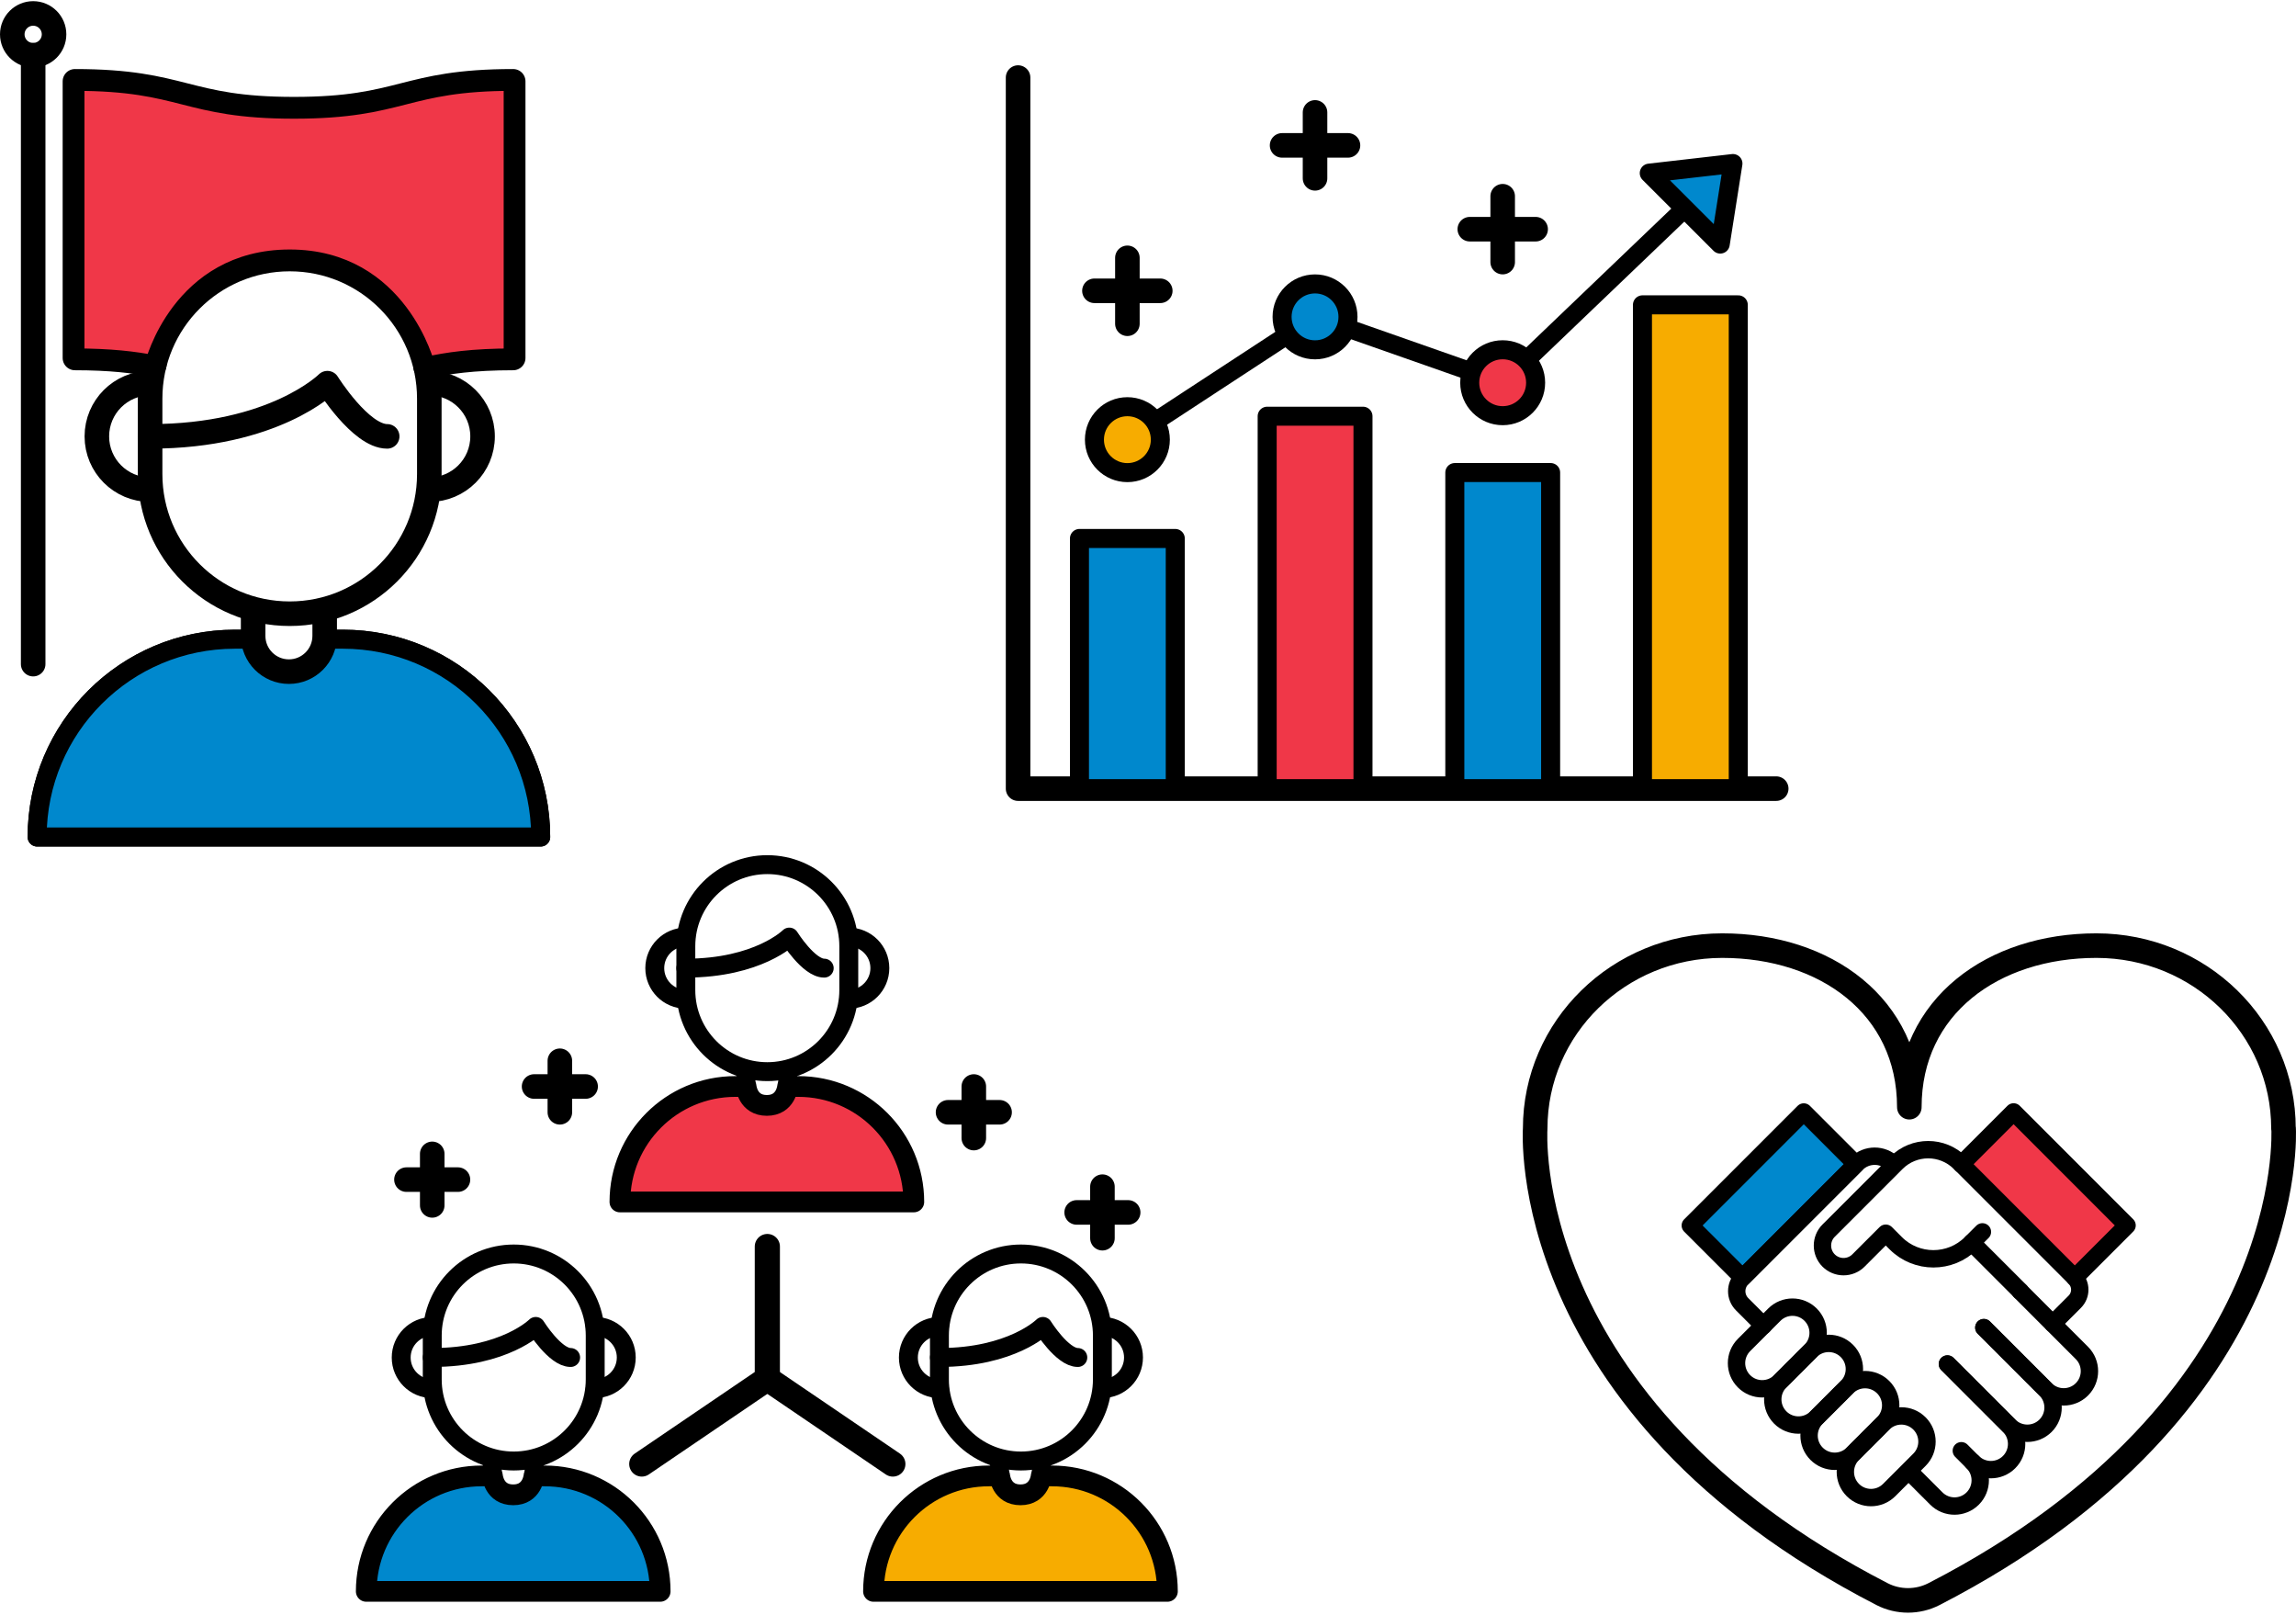 <svg fill="none" height="263" viewBox="0 0 374 263" width="374" xmlns="http://www.w3.org/2000/svg"><g stroke="#000" stroke-linecap="round" stroke-linejoin="round"><path d="m52.855 104.091h3.005c17.791 0 32.214 14.423 32.214 32.213h-82.025c0-17.79 14.423-32.213 32.213-32.213h3.005" stroke-width="3.1"/><path d="m52.855 104.091h3.005c17.791 0 32.214 14.423 32.214 32.213h-82.025c0-17.79 14.423-32.213 32.213-32.213h3.005s.397 5.284 5.794 5.284 5.794-5.284 5.794-5.284z" fill="#0088cd" stroke-width="3.1"/><path d="m47.197 42.182h-.011c-12.556 0-22.734 10.178-22.734 22.734v12.291c0 12.556 10.178 22.734 22.734 22.734h.011c12.556 0 22.734-10.178 22.734-22.734v-12.291c0-12.556-10.178-22.734-22.734-22.734z" stroke-width="4"/><path d="m24.451 71.061c20.217 0 28.88-8.663 28.88-8.663s5.409 8.663 9.74 8.663" stroke-width="4"/><path d="m24.451 79.736c-4.785 0-8.674-3.878-8.674-8.674 0-4.785 3.878-8.674 8.674-8.674" stroke-width="4"/><path d="m69.933 62.388c4.785 0 8.674 3.878 8.674 8.674 0 4.785-3.878 8.674-8.674 8.674" stroke-width="4"/><path d="m41.233 99.94v3.606c0 3.22 2.608 5.828 5.828 5.828 3.22 0 5.828-2.608 5.828-5.828v-3.606" stroke-width="4"/><path d="m69.32 59.688c3.526-.782 7.676-1.395 14.275-1.395v-45.049c-17.847 0-17.847 4.535-35.694 4.535-17.847 0-17.847-4.535-35.694-4.535v45.049c5.771 0 9.683.476 12.926 1.111" stroke-width="4"/><path d="m69.32 59.688c3.526-.782 7.676-1.395 14.275-1.395v-45.049c-17.847 0-17.847 4.535-35.694 4.535-17.847 0-17.847-4.535-35.694-4.535v45.049c5.771 0 9.683.476 12.926 1.111 0 0 4.263-17.224 22.065-17.224 17.802 0 22.133 17.507 22.133 17.507z" fill="#f03748" stroke-width="3.1"/><path d="m5.403 8.994v99.157" stroke-width="4"/><path d="m5.403 8.994c1.879 0 3.402-1.523 3.402-3.402s-1.523-3.402-3.402-3.402-3.402 1.523-3.402 3.402 1.523 3.402 3.402 3.402z" stroke-width="4"/><path d="m165.837 12.632v115.795h123.495" stroke-width="4"/><path d="m191.442 87.688h-15.607v40.739h15.607z" fill="#0088cd" stroke-width="3.1"/><path d="m222.019 67.778h-15.607v60.648h15.607z" fill="#f03748" stroke-width="3.1"/><path d="m252.585 76.953h-15.607v51.474h15.607z" fill="#0088cd" stroke-width="3.1"/><path d="m283.15 49.643h-15.607v78.784h15.607z" fill="#f7ac00" stroke-width="3.1"/><path d="m183.644 71.596 30.565-19.996 30.566 10.724 30.577-29.257" stroke-width="3"/><path d="m183.643 76.964c2.964 0 5.367-2.403 5.367-5.367s-2.403-5.367-5.367-5.367c-2.965 0-5.368 2.403-5.368 5.367s2.403 5.367 5.368 5.367z" fill="#f7ac00" stroke-width="3.1"/><path d="m244.775 67.692c2.964 0 5.367-2.403 5.367-5.367 0-2.964-2.403-5.367-5.367-5.367-2.965 0-5.368 2.403-5.368 5.367 0 2.964 2.403 5.367 5.368 5.367z" fill="#f03748" stroke-width="3.1"/><path d="m214.208 56.968c2.965 0 5.368-2.403 5.368-5.367s-2.403-5.367-5.368-5.367c-2.964 0-5.367 2.403-5.367 5.367s2.403 5.367 5.367 5.367z" fill="#0088cd" stroke-width="3.1"/><path d="m282.281 26.633-13.628 1.562 11.56 11.549z" fill="#0088cd" stroke-width="3.1"/><path d="m178.275 47.355h10.724" stroke-width="4"/><path d="m183.643 52.722v-10.735" stroke-width="4"/><path d="m208.841 23.674h10.735" stroke-width="4"/><path d="m214.208 29.041v-10.735" stroke-width="4"/><path d="m239.419 37.323h10.724" stroke-width="4"/><path d="m244.775 42.68v-10.724" stroke-width="4"/><g stroke-width="2.83"><path d="m293.819 181.084-18.482 18.482 8.512 8.512 18.482-18.482z" fill="#0088cd"/><path d="m321.177 202.351 7.911 7.911"/><path d="m287.258 215.869-3.478-3.479c-1.174-1.174-1.174-3.072 0-4.246l18.632-18.633c1.635-1.635 4.28-1.635 5.915 0"/><path d="m323.15 216.198 10.052 10.051c1.635 1.635 4.29 1.635 5.925 0s1.635-4.29 0-5.925l-10.051-10.052"/><path d="m317.226 222.124 10.051 10.051c1.635 1.635 4.29 1.635 5.925 0s1.635-4.29 0-5.925l-10.051-10.052"/><path d="m321.34 238.099c1.635 1.635 4.29 1.635 5.925 0s1.635-4.291 0-5.926l-10.051-10.051"/><path d="m311.002 239.616 4.411 4.411c1.635 1.635 4.291 1.635 5.926 0s1.635-4.29 0-5.925l-1.855-1.855"/><path d="m327.999 181.071-8.512 8.512 18.483 18.482 8.511-8.511z" fill="#f03748"/><path d="m319.485 189.587-.219-.219c-2.864-2.864-7.495-2.864-10.359 0l-11.039 11.039c-1.338 1.338-1.338 3.522 0 4.861 1.339 1.338 3.523 1.338 4.861 0l4.445-4.444 1.634 1.635c3.38 3.379 8.878 3.379 12.257 0l1.855-1.855"/><path d="m337.964 208.065c1.086 1.087 1.086 2.831 0 3.918l-3.577 3.577"/><path d="m294.937 220.002c1.632-1.632 1.632-4.279 0-5.912-1.633-1.633-4.28-1.633-5.913 0l-4.935 4.935c-1.632 1.633-1.632 4.28 0 5.912 1.633 1.633 4.28 1.633 5.913 0z"/><path d="m300.841 225.904c1.633-1.633 1.633-4.28 0-5.913-1.633-1.632-4.28-1.632-5.912 0l-4.935 4.935c-1.633 1.633-1.633 4.28 0 5.913 1.632 1.632 4.28 1.632 5.912 0z"/><path d="m306.756 231.805c1.633-1.632 1.633-4.28 0-5.912-1.633-1.633-4.28-1.633-5.912 0l-4.935 4.935c-1.633 1.632-1.633 4.279 0 5.912 1.632 1.633 4.28 1.633 5.912 0z"/><path d="m312.665 237.715c1.633-1.632 1.633-4.279 0-5.912-1.632-1.633-4.28-1.633-5.912 0l-4.935 4.935c-1.633 1.632-1.633 4.279 0 5.912s4.28 1.633 5.912 0z"/></g><path d="m371.959 183.772c0-16.449-13.64-29.781-30.473-29.781-16.832 0-30.472 9.865-30.472 26.314 0-16.449-13.639-26.314-30.472-26.314s-30.473 13.332-30.473 29.781c0 0-3.215 45.088 56.501 75.824 2.645 1.361 5.805 1.361 8.46 0 59.727-30.747 56.951-75.824 56.951-75.824z" stroke-width="4"/><path d="m66.208 192.095h8.389" stroke-width="4"/><path d="m70.407 196.293v-8.389" stroke-width="4"/><path d="m175.379 197.438h8.389" stroke-width="4"/><path d="m179.578 201.636v-8.389" stroke-width="4"/><path d="m154.428 181.132h8.397" stroke-width="4"/><path d="m158.626 185.331v-8.397" stroke-width="4"/><path d="m86.997 176.933h8.398" stroke-width="4"/><path d="m91.196 181.132v-8.389" stroke-width="4"/><path d="m128.297 176.931h1.755c10.385 0 18.8 8.415 18.8 18.8h-47.873c0-10.385 8.414-18.8 18.8-18.8h1.755" stroke-width="2.38"/><path d="m128.297 176.931h1.755c10.385 0 18.8 8.415 18.8 18.8h-47.873c0-10.385 8.414-18.8 18.8-18.8h1.755s.232 3.08 3.381 3.08c3.15 0 3.382-3.08 3.382-3.08z" fill="#f03748" stroke-width="3.38"/><path d="m138.26 154.079c0-7.332-5.942-13.276-13.272-13.276s-13.272 5.944-13.272 13.276v7.159c0 7.332 5.942 13.276 13.272 13.276s13.272-5.944 13.272-13.276z" stroke-width="3.08"/><path d="m111.716 157.658c11.796 0 16.855-5.059 16.855-5.059s3.158 5.059 5.688 5.059" stroke-width="3.08"/><path d="m111.716 162.717c-2.796 0-5.059-2.263-5.059-5.059s2.263-5.059 5.059-5.059" stroke-width="3.08"/><path d="m138.262 152.599c2.796 0 5.059 2.263 5.059 5.059s-2.263 5.059-5.059 5.059" stroke-width="3.08"/><path d="m121.509 174.514v2.108c0 1.875 1.523 3.398 3.398 3.398 1.876 0 3.399-1.523 3.399-3.398v-2.108" stroke-width="3.08"/><path d="m86.981 240.347h1.755c10.385 0 18.8 8.415 18.8 18.8h-47.874c0-10.385 8.415-18.8 18.8-18.8h1.755" stroke-width="2.38"/><path d="m86.981 240.347h1.755c10.385 0 18.8 8.415 18.8 18.8h-47.874c0-10.385 8.415-18.8 18.8-18.8h1.755s.232 3.08 3.381 3.08c3.149 0 3.381-3.08 3.381-3.08z" fill="#0088cd" stroke-width="3.38"/><path d="m96.954 217.484c0-7.332-5.942-13.276-13.272-13.276-7.33 0-13.272 5.944-13.272 13.276v7.159c0 7.332 5.942 13.276 13.272 13.276 7.33 0 13.272-5.944 13.272-13.276z" stroke-width="3.08"/><path d="m70.41 221.063c11.796 0 16.856-5.059 16.856-5.059s3.158 5.059 5.687 5.059" stroke-width="3.08"/><path d="m70.41 226.132c-2.796 0-5.059-2.263-5.059-5.059s2.263-5.059 5.059-5.059" stroke-width="3.08"/><path d="m96.954 216.004c2.796 0 5.059 2.263 5.059 5.059 0 2.797-2.263 5.059-5.059 5.059" stroke-width="3.08"/><path d="m80.201 237.928v2.108c0 1.875 1.523 3.398 3.399 3.398 1.876 0 3.399-1.523 3.399-3.398v-2.108" stroke-width="3.08"/><path d="m169.606 240.347h1.756c10.385 0 18.8 8.415 18.8 18.8h-47.874c0-10.385 8.415-18.8 18.8-18.8h1.756" stroke-width="2.38"/><path d="m169.606 240.347h1.756c10.385 0 18.8 8.415 18.8 18.8h-47.874c0-10.385 8.415-18.8 18.8-18.8h1.756s.232 3.08 3.381 3.08 3.381-3.08 3.381-3.08z" fill="#f7ac00" stroke-width="3.38"/><path d="m179.569 217.484c0-7.332-5.942-13.276-13.272-13.276s-13.272 5.944-13.272 13.276v7.159c0 7.332 5.942 13.276 13.272 13.276s13.272-5.944 13.272-13.276z" stroke-width="3.08"/><path d="m153.025 221.063c11.797 0 16.856-5.059 16.856-5.059s3.158 5.059 5.687 5.059" stroke-width="3.08"/><path d="m153.026 226.132c-2.796 0-5.059-2.263-5.059-5.059s2.263-5.059 5.059-5.059" stroke-width="3.08"/><path d="m179.579 216.004c2.796 0 5.059 2.263 5.059 5.059 0 2.797-2.263 5.059-5.059 5.059" stroke-width="3.08"/><path d="m162.826 237.928v2.108c0 1.875 1.523 3.398 3.399 3.398s3.398-1.523 3.398-3.398v-2.108" stroke-width="3.08"/><path d="m124.993 202.994v21.519l-20.452 13.896" stroke-width="4.1"/><path d="m124.993 224.514 20.444 13.895" stroke-width="4.1"/></g></svg>